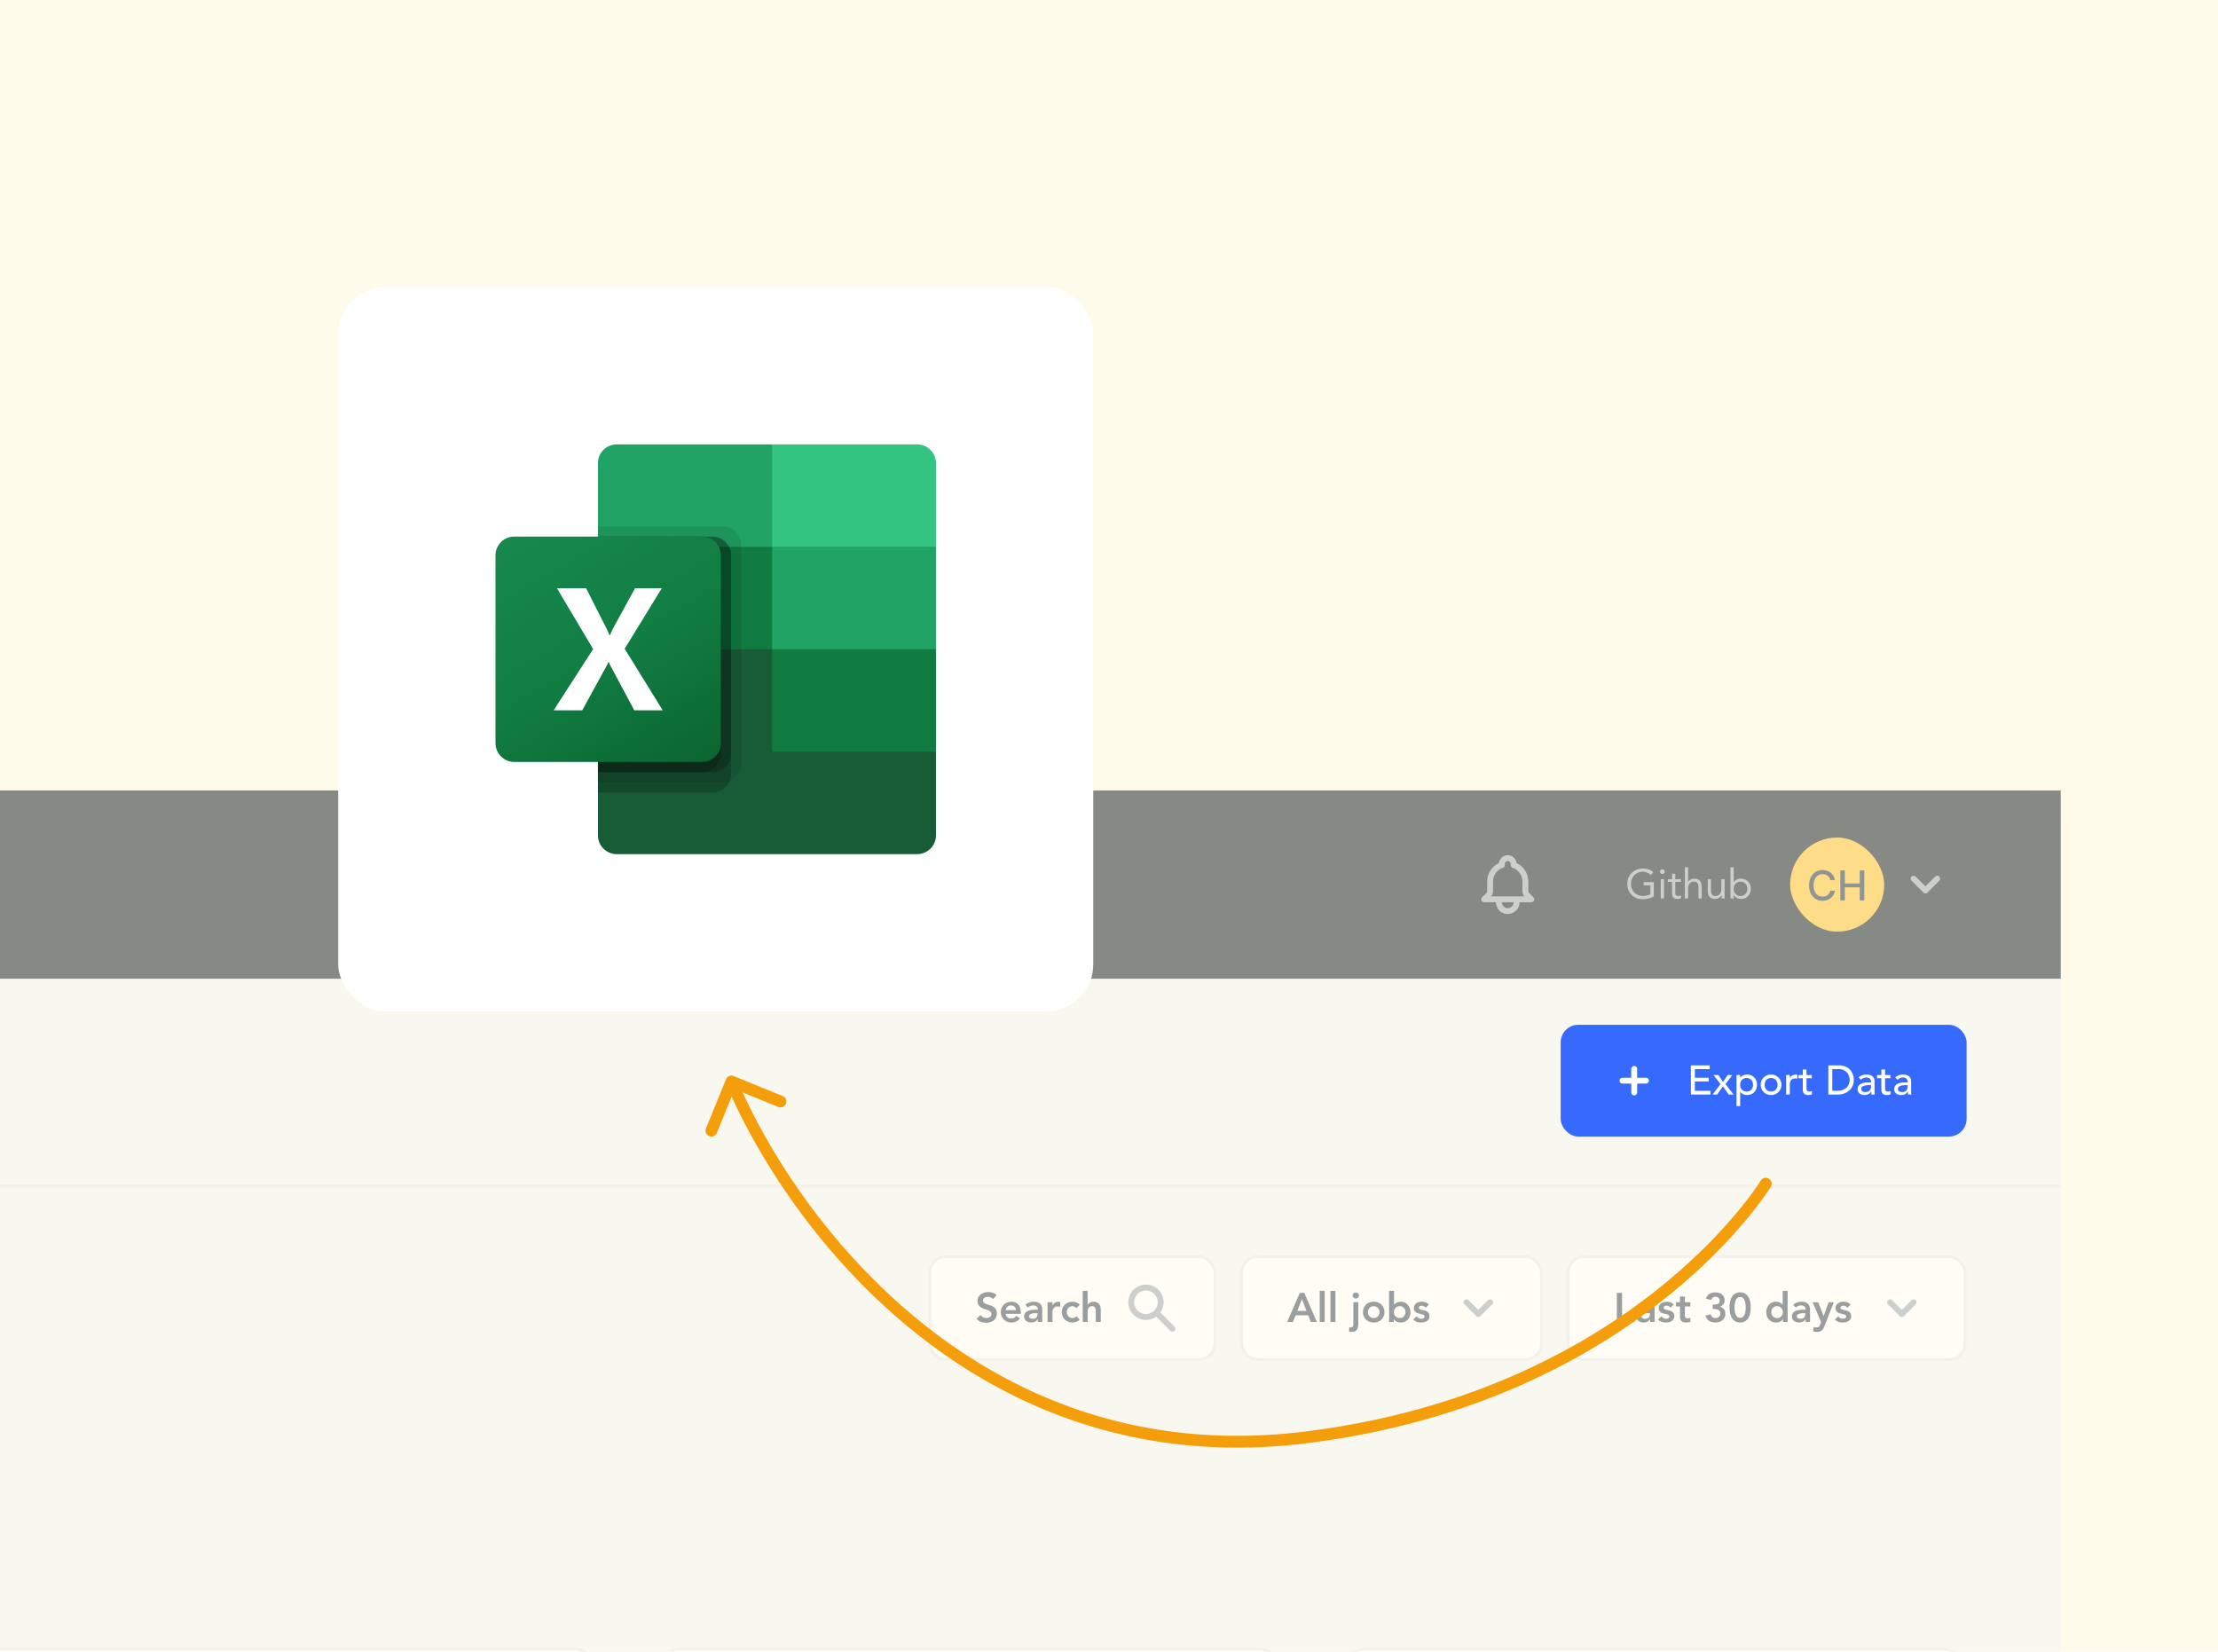 <svg fill="none" xmlns="http://www.w3.org/2000/svg" viewBox="0 0 564 420"><g clip-path="url(#clip0)"><path fill="#FFFBEB" d="M0 0h564v420H0z"/><g opacity=".5" filter="url(#filter0_df)"><rect x="-553" y="200" width="1077" height="884.785" rx="8" fill="#F4F5F5"/><path fill="#0E171D" d="M-553 200H524v47.867H-553z"/><path d="M385.636 227.673h3.739l-1.05-1.051a1.518 1.518 0 01-.445-1.074v-2.362a4.49 4.49 0 00-2.992-4.232v-.256a1.496 1.496 0 00-2.992 0v.256a4.488 4.488 0 00-2.991 4.232v2.362c0 .403-.161.789-.446 1.074l-1.05 1.051h3.739m4.488 0v.748a2.244 2.244 0 01-4.488 0v-.748m4.488 0h-4.488" stroke="#9CA3AF" stroke-width="1.496" stroke-linecap="round" stroke-linejoin="round"/><path d="M420.533 226.952a5.2 5.2 0 01-1.351.523 6.087 6.087 0 01-1.424.168 4.321 4.321 0 01-1.591-.283 3.772 3.772 0 01-1.257-.796 3.614 3.614 0 01-.816-1.225 4.18 4.18 0 01-.294-1.591c0-.587.102-1.117.304-1.592.21-.482.496-.89.859-1.225a3.905 3.905 0 011.267-.796 4.248 4.248 0 011.56-.282c.489 0 .956.073 1.403.219.454.147.859.398 1.215.754l-.66.691a2.524 2.524 0 00-.922-.628 2.997 2.997 0 00-3.235.649 3.002 3.002 0 00-.628.974c-.147.377-.22.789-.22 1.236 0 .439.073.848.22 1.225.153.377.363.705.628.984.272.272.597.485.974.639.377.153.792.23 1.246.23.3 0 .614-.035.942-.105.328-.076.628-.185.901-.324v-2.272h-1.707v-.817h2.586v3.644zm1.773-4.398h.817v4.9h-.817v-4.9zm-.188-1.916a.585.585 0 01.597-.597c.167 0 .307.059.418.178a.572.572 0 01.178.419.58.58 0 01-.167.429.581.581 0 01-.429.168.582.582 0 01-.43-.168.584.584 0 01-.167-.429zm5.311 2.607h-1.445v2.45c0 .161.003.311.01.45a.946.946 0 00.084.356.598.598 0 00.22.241c.098.056.237.084.419.084a1.679 1.679 0 00.722-.167l.032.743c-.14.063-.297.108-.471.136a2.937 2.937 0 01-.482.042c-.293 0-.527-.038-.702-.115a.956.956 0 01-.408-.325 1.245 1.245 0 01-.199-.513 5.234 5.234 0 01-.042-.691v-2.691h-1.068v-.691h1.068v-1.393h.817v1.393h1.445v.691zm1.011-3.707h.816v3.697h.021c.056-.098.133-.192.231-.283.097-.098.213-.185.345-.262a2.27 2.27 0 01.461-.188c.167-.049.346-.074.534-.074.321 0 .597.049.827.147.238.098.433.234.587.408.153.175.265.388.335.639.076.244.115.513.115.806v3.026h-.817v-2.942c0-.412-.091-.736-.272-.974-.182-.237-.464-.356-.848-.356-.266 0-.496.046-.691.136a1.27 1.27 0 00-.472.388 1.885 1.885 0 00-.272.597c-.056.23-.084.485-.084.764v2.387h-.816v-7.916zm10.09 6.754c0 .223.007.433.021.628.014.196.021.374.021.534h-.775c0-.132-.003-.265-.01-.398a7.698 7.698 0 01-.011-.408h-.021a1.347 1.347 0 01-.241.346 1.668 1.668 0 01-.356.303c-.139.084-.296.15-.471.199a1.838 1.838 0 01-.565.084c-.321 0-.601-.049-.838-.147a1.563 1.563 0 01-.576-.408 1.71 1.71 0 01-.345-.628 3.041 3.041 0 01-.105-.817v-3.026h.817v2.942c0 .412.09.737.272.974.181.237.464.356.848.356.265 0 .492-.045.681-.136.195-.091.352-.22.471-.387.125-.168.216-.367.272-.597.063-.231.094-.485.094-.765v-2.387h.817v3.738zm1.504-6.754h.817v3.728h.021c.223-.265.482-.471.775-.618.3-.146.628-.22.984-.22.384 0 .733.067 1.047.199.321.126.594.304.817.534.223.231.398.503.523.817.126.314.189.656.189 1.026s-.063.712-.189 1.026c-.125.314-.3.587-.523.817-.216.23-.475.412-.775.545-.3.125-.621.188-.963.188a2.33 2.33 0 01-1.163-.283c-.328-.195-.568-.433-.722-.712h-.021v.869h-.817v-7.916zm.817 5.466c0 .258.038.499.115.723.084.216.203.408.356.576.154.16.335.289.545.387.216.091.457.136.722.136.265 0 .503-.045.712-.136a1.76 1.76 0 00.555-.387c.154-.168.269-.36.346-.576.083-.224.125-.465.125-.723 0-.258-.042-.495-.125-.712a1.555 1.555 0 00-.346-.576 1.56 1.56 0 00-.555-.387 1.66 1.66 0 00-.712-.147c-.265 0-.506.049-.722.147a1.69 1.69 0 00-.901.963 2.114 2.114 0 00-.115.712z" fill="#9CA3AF"/><rect x="455.192" y="211.967" width="23.933" height="23.933" rx="11.967" fill="#FBBF24"/><path d="M466.584 222.811c-.26-1.628-1.536-2.58-3.146-2.58-1.97 0-3.424 1.476-3.424 3.912 0 2.435 1.446 3.911 3.424 3.911 1.674 0 2.897-1.048 3.146-2.554l-1.16-.004c-.197.974-1.015 1.51-1.978 1.51-1.305 0-2.291-1-2.291-2.863 0-1.848.982-2.863 2.294-2.863.971 0 1.785.546 1.975 1.531h1.16zm1.375 5.139h1.149v-3.32h3.796v3.32h1.153v-7.615h-1.153v3.309h-3.796v-3.309h-1.149v7.615z" fill="#1D2F3C"/><path fill-rule="evenodd" clip-rule="evenodd" d="M486.075 221.909a.748.748 0 011.058 0l2.463 2.463 2.463-2.463a.747.747 0 111.057 1.058l-2.991 2.991a.748.748 0 01-1.058 0l-2.992-2.991a.748.748 0 010-1.058z" fill="#9CA3AF"/><path fill="#E5E7EB" d="M-553 300.969H524v-.748H-553z"/><rect x="236.426" y="318.545" width="72.548" height="26.177" rx="4.114" fill="#fff"/><path d="M252.479 329.333a1.172 1.172 0 00-.565-.44 1.924 1.924 0 00-1.183-.094c-.14.034-.269.09-.388.167a.879.879 0 00-.377.733c0 .251.087.443.262.576.174.133.391.248.649.345.258.098.541.192.848.283.307.091.59.217.848.377.259.161.475.374.65.639.174.265.261.618.261 1.057 0 .398-.073.747-.22 1.047a2.094 2.094 0 01-.596.733 2.505 2.505 0 01-.859.44 3.605 3.605 0 01-1.037.147c-.46 0-.904-.077-1.329-.231a2.555 2.555 0 01-1.1-.774l.995-.964c.16.245.37.437.628.576.265.133.545.199.838.199.153 0 .307-.021.461-.063.153-.042.293-.104.418-.188.126-.084.227-.189.304-.314a.882.882 0 00.115-.451c0-.272-.087-.481-.262-.628a2.215 2.215 0 00-.649-.366 8.886 8.886 0 00-.848-.293 3.696 3.696 0 01-.848-.367 2.146 2.146 0 01-.649-.628c-.175-.265-.262-.618-.262-1.058 0-.384.077-.715.23-.994.161-.28.367-.51.618-.692a2.69 2.69 0 01.88-.418 3.742 3.742 0 012.136.041c.37.119.701.315.994.587l-.963 1.016zm3.269 3.748c.042.377.189.67.44.88.251.209.555.314.911.314.314 0 .576-.063.785-.189a2.22 2.22 0 00.566-.492l.9.681c-.293.363-.621.621-.984.775-.363.153-.743.23-1.141.23-.377 0-.733-.063-1.068-.189a2.539 2.539 0 01-1.456-1.361 2.764 2.764 0 01-.209-1.089c0-.398.07-.757.209-1.078.147-.328.342-.608.587-.838a2.57 2.57 0 01.869-.534 3.008 3.008 0 011.068-.188c.349 0 .666.062.953.188.293.119.541.293.743.524.209.23.37.516.482.858.118.335.178.723.178 1.163v.345h-3.833zm2.576-.942c-.007-.37-.122-.66-.345-.869-.224-.217-.534-.325-.932-.325-.377 0-.677.108-.901.325-.216.216-.349.506-.398.869h2.576zm5.573 2.324h-.031a1.65 1.65 0 01-.692.628 2.212 2.212 0 01-.921.189c-.23 0-.457-.031-.681-.094a1.907 1.907 0 01-.586-.283 1.471 1.471 0 01-.408-.471 1.337 1.337 0 01-.157-.66c0-.272.048-.502.146-.691.098-.195.227-.356.388-.482a2 2 0 01.576-.314 3.67 3.67 0 01.67-.167c.237-.042.474-.067.712-.074.237-.014.46-.02.67-.02h.314v-.137c0-.314-.108-.548-.325-.701-.216-.161-.492-.241-.827-.241-.265 0-.513.049-.743.147-.231.09-.43.216-.597.377l-.66-.66c.279-.286.604-.492.974-.618a3.64 3.64 0 011.162-.188c.356 0 .656.042.901.125.244.077.446.178.607.304.161.126.283.272.367.44.09.16.153.324.188.492.042.167.066.331.073.492.007.154.011.29.011.408v2.89h-1.131v-.691zm-.073-1.56h-.262c-.175 0-.37.007-.587.021a2.914 2.914 0 00-.617.105 1.286 1.286 0 00-.482.23.488.488 0 00-.199.419c0 .119.025.22.073.304a.832.832 0 00.21.199.967.967 0 00.283.125c.104.021.209.032.314.032.432 0 .75-.102.952-.304.21-.209.315-.492.315-.848v-.283zm2.556-2.775h1.256v.796h.021c.14-.293.339-.52.597-.681a1.654 1.654 0 011.11-.219c.077.014.153.031.23.052v1.215a2.493 2.493 0 00-.314-.063 1.391 1.391 0 00-.293-.032c-.293 0-.531.056-.712.168a1.305 1.305 0 00-.408.366c-.091.14-.154.28-.189.419a1.76 1.76 0 00-.042.314v2.691h-1.256v-5.026zm7.32 1.508a1.998 1.998 0 00-.461-.366.99.99 0 00-.492-.137 1.458 1.458 0 00-1.089.461c-.126.14-.223.3-.293.482-.063.181-.094.37-.094.565 0 .196.031.384.094.566.07.181.167.342.293.481a1.458 1.458 0 001.089.461c.195 0 .377-.038.544-.115.168-.084.311-.203.43-.356l.837.9a1.882 1.882 0 01-.439.325 2.797 2.797 0 01-.974.335 2.266 2.266 0 01-.398.042c-.377 0-.733-.063-1.068-.189a2.539 2.539 0 01-1.456-1.361 2.764 2.764 0 01-.209-1.089c0-.398.07-.757.209-1.078.147-.328.342-.608.587-.838a2.57 2.57 0 01.869-.534 3.008 3.008 0 011.068-.188c.321 0 .642.062.963.188.328.119.615.311.859.576l-.869.869zm2.873-.806h.021c.098-.21.269-.398.513-.566.251-.174.573-.261.964-.261.335 0 .617.055.848.167.237.112.429.258.576.44.146.181.251.391.314.628.062.238.094.485.094.744v3.172h-1.257v-2.544c0-.14-.007-.293-.021-.461a1.514 1.514 0 00-.115-.481.816.816 0 00-.272-.377c-.126-.105-.297-.158-.513-.158-.209 0-.387.035-.534.105-.14.07-.258.164-.356.283a1.176 1.176 0 00-.199.408 1.82 1.82 0 00-.063.482v2.743h-1.256v-7.916h1.256v3.592z" fill="#374151"/><path fill-rule="evenodd" clip-rule="evenodd" d="M291.398 327.146a2.991 2.991 0 10-.001 5.983 2.991 2.991 0 00.001-5.983zm-4.488 2.992a4.488 4.488 0 118.146 2.6l3.602 3.602a.748.748 0 01-1.058 1.058l-3.602-3.602a4.487 4.487 0 01-7.088-3.658z" fill="#9CA3AF"/><rect x="236.426" y="318.545" width="72.548" height="26.177" rx="4.114" stroke="#E5E7EB" stroke-width=".748"/><rect x="315.705" y="318.545" width="76.287" height="26.177" rx="4.114" fill="#fff"/><path d="M330.523 327.741h1.141l3.194 7.413h-1.508l-.691-1.696h-3.215l-.67 1.696h-1.476l3.225-7.413zm1.675 4.586l-1.141-3.015-1.163 3.015h2.304zm3.389-5.089h1.257v7.916h-1.257v-7.916zm2.73 0h1.257v7.916h-1.257v-7.916zm7.075 2.89v5.33c0 .314-.021.604-.063.869a1.786 1.786 0 01-.251.702c-.119.202-.29.359-.513.471-.223.111-.513.167-.869.167-.119 0-.234-.007-.346-.021a1.933 1.933 0 01-.335-.073l.094-1.089c.07.014.137.025.199.032.063.013.13.02.199.02.154 0 .273-.034.356-.104a.486.486 0 00.189-.252c.042-.104.066-.219.073-.345a6.62 6.62 0 00.011-.367v-5.34h1.256zm-1.434-1.706c0-.203.073-.377.219-.524a.78.78 0 01.576-.23c.231 0 .423.073.576.22a.673.673 0 01.241.534c0 .216-.08.397-.241.544a.82.82 0 01-.576.209.805.805 0 01-.576-.219.753.753 0 01-.219-.534zm2.625 4.219c0-.398.07-.757.21-1.078.146-.328.342-.608.586-.838a2.57 2.57 0 01.869-.534 3.008 3.008 0 011.068-.188c.377 0 .733.062 1.068.188.335.126.625.304.869.534.245.23.437.51.576.838.147.321.22.68.22 1.078s-.073.761-.22 1.089a2.462 2.462 0 01-.576.827 2.539 2.539 0 01-.869.534 3.008 3.008 0 01-1.068.189c-.377 0-.733-.063-1.068-.189a2.539 2.539 0 01-1.455-1.361 2.746 2.746 0 01-.21-1.089zm1.257 0c0 .196.031.384.094.566.07.181.168.342.293.481a1.458 1.458 0 001.089.461c.231 0 .436-.042.618-.126.181-.083.335-.195.461-.335.132-.139.23-.3.293-.481a1.56 1.56 0 000-1.131 1.328 1.328 0 00-.293-.482 1.423 1.423 0 00-.461-.335 1.455 1.455 0 00-.618-.126 1.458 1.458 0 00-1.089.461c-.125.14-.223.3-.293.482-.063.181-.094.37-.094.565zm5.386-5.403h1.256v3.529h.031c.063-.084.144-.168.241-.251.098-.091.217-.175.356-.252.14-.076.3-.139.482-.188.181-.049.391-.073.628-.073.356 0 .684.069.984.209.301.133.555.318.765.555.216.237.384.517.502.838.119.321.178.666.178 1.036s-.055.716-.167 1.037c-.112.321-.276.6-.492.838a2.393 2.393 0 01-.786.565 2.58 2.58 0 01-1.036.199c-.356 0-.688-.07-.995-.209a1.619 1.619 0 01-.733-.671h-.021v.754h-1.193v-7.916zm4.167 5.403c0-.195-.035-.384-.105-.565a1.315 1.315 0 00-.293-.482 1.412 1.412 0 00-1.078-.461 1.452 1.452 0 00-1.089.461c-.126.14-.224.3-.294.482a1.735 1.735 0 000 1.131c.07.181.168.342.294.481a1.452 1.452 0 001.089.461c.23 0 .436-.042.617-.126.182-.083.335-.195.461-.335.133-.139.23-.3.293-.481.07-.182.105-.37.105-.566zm5.108-1.12a1.149 1.149 0 00-1.476-.388.429.429 0 00-.241.409c0 .153.067.265.199.335.133.07.3.129.503.178l.649.157c.237.049.457.129.66.241.202.105.37.251.502.44.133.188.199.446.199.774 0 .301-.066.555-.199.765a1.478 1.478 0 01-.502.492 2.17 2.17 0 01-.691.272 3.656 3.656 0 01-.775.084c-.391 0-.751-.056-1.079-.168a2.04 2.04 0 01-.879-.607l.837-.785c.161.181.332.331.513.45.189.112.416.168.681.168.091 0 .185-.011.283-.032a.926.926 0 00.272-.105.605.605 0 00.199-.178.43.43 0 00.084-.261c0-.175-.067-.304-.199-.388-.133-.084-.3-.15-.503-.199a7.097 7.097 0 00-.66-.146 2.852 2.852 0 01-.649-.22 1.427 1.427 0 01-.502-.429c-.133-.182-.199-.433-.199-.754 0-.28.056-.52.167-.723.119-.209.273-.38.461-.513s.405-.23.649-.293a2.893 2.893 0 011.738.084c.328.111.594.307.796.586l-.838.754z" fill="#374151"/><path fill-rule="evenodd" clip-rule="evenodd" d="M372.392 329.609a.748.748 0 011.058 0l2.462 2.463 2.463-2.463a.748.748 0 011.058 1.058l-2.992 2.991a.747.747 0 01-1.057 0l-2.992-2.991a.748.748 0 010-1.058z" fill="#9CA3AF"/><rect x="315.705" y="318.545" width="76.287" height="26.177" rx="4.114" stroke="#E5E7EB" stroke-width=".748"/><rect x="398.724" y="318.545" width="100.969" height="26.177" rx="4.114" fill="#fff"/><path d="M411.144 327.741h1.319v6.219h3.152v1.194h-4.471v-7.413zm8.455 6.722h-.031a1.654 1.654 0 01-.691.628 2.213 2.213 0 01-.922.189c-.23 0-.457-.032-.68-.095a1.9 1.9 0 01-.587-.282 1.496 1.496 0 01-.408-.471 1.337 1.337 0 01-.157-.66c0-.272.049-.503.147-.691.097-.196.227-.356.387-.482.168-.132.36-.237.576-.314.216-.077.44-.133.67-.167.237-.042.475-.067.712-.074.237-.014.461-.021.67-.021h.314v-.136c0-.314-.108-.548-.324-.701-.217-.161-.492-.241-.827-.241-.266 0-.513.049-.744.146-.23.091-.429.217-.597.377l-.659-.659c.279-.287.603-.492.973-.618a3.647 3.647 0 011.163-.189c.356 0 .656.042.9.126.245.077.447.178.608.304.16.125.282.272.366.439.091.161.154.325.188.493.042.167.067.331.074.492.007.153.01.289.01.408v2.89h-1.131v-.691zm-.073-1.56h-.262c-.174 0-.37.007-.586.021a3 3 0 00-.618.104 1.282 1.282 0 00-.481.231.488.488 0 00-.199.419c0 .118.024.22.073.303a.827.827 0 00.209.199.944.944 0 00.283.126c.105.021.209.031.314.031.433 0 .751-.101.953-.303.209-.21.314-.492.314-.848v-.283zm5.237-1.382a1.152 1.152 0 00-1.477-.388.429.429 0 00-.241.409c0 .153.067.265.199.335.133.069.301.129.503.178l.649.157c.237.049.457.129.66.241.202.104.37.251.502.439.133.189.199.447.199.775 0 .3-.066.555-.199.765a1.478 1.478 0 01-.502.492 2.194 2.194 0 01-.691.272 3.656 3.656 0 01-.775.084c-.391 0-.751-.056-1.079-.168a2.049 2.049 0 01-.879-.607l.838-.785c.16.181.331.331.513.45.188.111.415.167.68.167.091 0 .185-.01.283-.031a.915.915 0 00.272-.105.616.616 0 00.199-.178.434.434 0 00.084-.262c0-.174-.066-.303-.199-.387-.133-.084-.3-.15-.503-.199a7.135 7.135 0 00-.659-.147 2.842 2.842 0 01-.65-.219 1.42 1.42 0 01-.502-.43c-.133-.181-.199-.433-.199-.754 0-.279.056-.52.167-.722.119-.21.273-.381.461-.513a1.95 1.95 0 01.649-.293 2.927 2.927 0 011.739.083c.328.112.593.308.795.587l-.837.754zm1.385-.325v-1.068h1.037v-1.455h1.256v1.455h1.383v1.068h-1.383v2.199c0 .251.046.45.137.597.097.146.286.22.565.22.112 0 .234-.011.366-.032a.838.838 0 00.315-.125v1.057a1.535 1.535 0 01-.493.126 3.456 3.456 0 01-.502.042c-.335 0-.611-.039-.827-.115a1.104 1.104 0 01-.503-.325 1.4 1.4 0 01-.251-.565 4.24 4.24 0 01-.063-.775v-2.304h-1.037zm9.367-.471h.325c.181 0 .356-.011.523-.032.175-.02.328-.066.461-.136a.823.823 0 00.335-.303c.084-.133.126-.311.126-.534a.916.916 0 00-.293-.702c-.196-.181-.451-.272-.765-.272-.251 0-.478.073-.68.22a1.19 1.19 0 00-.43.597l-1.329-.356c.083-.273.202-.51.356-.712.153-.203.335-.367.544-.493.209-.132.44-.23.691-.293.251-.063.513-.094.785-.094.321 0 .625.042.911.126.287.083.538.209.754.377.217.16.388.366.513.617.133.245.199.531.199.859 0 .398-.111.754-.335 1.068a1.57 1.57 0 01-.932.607v.021c.475.07.834.273 1.079.608.244.335.366.733.366 1.193 0 .356-.07.67-.209.943a2.036 2.036 0 01-.545.691c-.23.181-.499.321-.806.419a3.478 3.478 0 01-1.811.031 2.414 2.414 0 01-.744-.304 2.135 2.135 0 01-.565-.534 2.448 2.448 0 01-.367-.795l1.341-.356c.076.307.213.544.408.712.195.167.461.251.796.251.167 0 .324-.028.471-.084.154-.056.286-.133.398-.23.118-.105.209-.227.272-.367a1.1 1.1 0 00.105-.481c0-.238-.053-.43-.157-.576a.925.925 0 00-.388-.346 1.53 1.53 0 00-.523-.167 4.07 4.07 0 00-.576-.042h-.304v-1.131zm4.291.722c0-.586.045-1.085.136-1.497.098-.419.224-.768.377-1.047.154-.286.325-.513.513-.681.196-.174.391-.303.587-.387.202-.091.394-.15.576-.178.188-.028.352-.042.492-.042.139 0 .3.014.481.042.189.028.381.087.576.178.203.084.398.213.587.387.195.168.37.395.523.681.154.279.276.628.367 1.047.097.412.146.911.146 1.497 0 .587-.049 1.089-.146 1.508a4.058 4.058 0 01-.367 1.047 2.555 2.555 0 01-.523.681 2.3 2.3 0 01-.587.387c-.195.084-.387.14-.576.168a3.195 3.195 0 01-.481.042c-.14 0-.304-.014-.492-.042a2.496 2.496 0 01-.576-.168 2.57 2.57 0 01-.587-.387 2.71 2.71 0 01-.513-.681 4.37 4.37 0 01-.377-1.047 7.203 7.203 0 01-.136-1.508zm1.257 0c0 .231.014.499.041.807.035.3.102.586.199.858.098.272.241.503.43.691.188.189.44.283.754.283s.565-.094.754-.283c.188-.188.331-.419.429-.691.098-.272.16-.558.188-.858.035-.308.053-.576.053-.807 0-.23-.018-.495-.053-.795a3.479 3.479 0 00-.188-.869 1.852 1.852 0 00-.429-.692c-.189-.188-.44-.282-.754-.282s-.566.094-.754.282a1.841 1.841 0 00-.43.692 3.88 3.88 0 00-.199.869c-.027.3-.041.565-.041.795zm12.31 2.953h-.021a1.612 1.612 0 01-.733.67c-.307.14-.638.21-.995.21-.39 0-.739-.067-1.047-.199a2.388 2.388 0 01-1.267-1.403 3.154 3.154 0 01-.167-1.037c0-.37.059-.715.178-1.037.119-.321.283-.6.492-.837.216-.238.475-.423.775-.555.3-.14.628-.21.984-.21.237 0 .447.025.628.074.182.049.342.111.482.188.14.077.258.161.356.251.098.084.178.168.241.252h.031v-3.529h1.257v7.916h-1.194v-.754zm-2.974-1.759c0 .196.032.384.095.565.069.182.167.343.293.482a1.455 1.455 0 001.089.461c.23 0 .436-.042.618-.126.181-.084.335-.195.46-.335.133-.139.231-.3.293-.482a1.556 1.556 0 000-1.13 1.301 1.301 0 00-.293-.482 1.394 1.394 0 00-.46-.335 1.458 1.458 0 00-.618-.126 1.455 1.455 0 00-1.089.461c-.126.14-.224.3-.293.482a1.71 1.71 0 00-.095.565zm8.732 1.822h-.032a1.643 1.643 0 01-.691.628 2.212 2.212 0 01-.921.189c-.23 0-.457-.032-.681-.095a1.894 1.894 0 01-.586-.282 1.471 1.471 0 01-.408-.471 1.337 1.337 0 01-.157-.66c0-.272.048-.503.146-.691a1.39 1.39 0 01.388-.482c.167-.132.359-.237.575-.314.217-.077.44-.133.671-.167.237-.042.474-.067.712-.074.237-.014.46-.021.67-.021h.314v-.136c0-.314-.108-.548-.325-.701-.216-.161-.492-.241-.827-.241-.265 0-.513.049-.743.146-.231.091-.43.217-.597.377l-.66-.659c.279-.287.604-.492.974-.618a3.64 3.64 0 011.162-.189 2.8 2.8 0 01.901.126c.244.077.446.178.607.304.161.125.283.272.366.439.091.161.154.325.189.493.042.167.066.331.073.492.007.153.011.289.011.408v2.89h-1.131v-.691zm-.073-1.56h-.262c-.175 0-.37.007-.587.021a2.979 2.979 0 00-.617.104 1.287 1.287 0 00-.482.231.488.488 0 00-.199.419c0 .118.024.22.073.303a.815.815 0 00.21.199.949.949 0 00.282.126c.105.021.21.031.315.031.432 0 .75-.101.952-.303.21-.21.315-.492.315-.848v-.283zm1.875-2.775h1.382l1.403 3.487h.021l1.257-3.487h1.309l-2.377 6.105a3.378 3.378 0 01-.304.617c-.105.182-.23.332-.377.451a1.35 1.35 0 01-.524.272 2.336 2.336 0 01-.712.094 3.71 3.71 0 01-.963-.126l.157-1.13c.098.034.199.062.304.083.112.028.223.042.335.042.154 0 .283-.014.387-.042a.624.624 0 00.262-.136.62.62 0 00.189-.23c.048-.091.101-.203.157-.335l.241-.597-2.147-5.068zm8.791 1.393a1.15 1.15 0 00-1.477-.388.428.428 0 00-.24.409c0 .153.066.265.199.335.132.069.3.129.502.178l.649.157c.238.049.458.129.66.241.202.104.37.251.503.439.132.189.199.447.199.775 0 .3-.067.555-.199.765a1.49 1.49 0 01-.503.492 2.184 2.184 0 01-.691.272 3.649 3.649 0 01-.775.084c-.391 0-.75-.056-1.078-.168a2.052 2.052 0 01-.88-.607l.838-.785c.16.181.331.331.513.45.188.111.415.167.68.167.091 0 .185-.01.283-.031a.905.905 0 00.272-.105.616.616 0 00.199-.178.434.434 0 00.084-.262c0-.174-.066-.303-.199-.387a1.68 1.68 0 00-.502-.199 7.234 7.234 0 00-.66-.147 2.818 2.818 0 01-.649-.219 1.423 1.423 0 01-.503-.43c-.133-.181-.199-.433-.199-.754 0-.279.056-.52.168-.722.118-.21.272-.381.46-.513.189-.133.405-.231.65-.293a2.923 2.923 0 011.738.083c.328.112.593.308.795.587l-.837.754z" fill="#374151"/><path fill-rule="evenodd" clip-rule="evenodd" d="M480.092 329.609a.747.747 0 011.057 0l2.463 2.463 2.463-2.463a.748.748 0 011.058 1.057l-2.992 2.992a.748.748 0 01-1.058 0l-2.991-2.992a.747.747 0 010-1.057z" fill="#9CA3AF"/><rect x="398.724" y="318.545" width="100.969" height="26.177" rx="4.114" stroke="#E5E7EB" stroke-width=".748"/><rect x="-6.58" y="418.282" width="158.309" height="80.027" rx="5.609" fill="#fff"/><rect x="-6.58" y="418.282" width="158.309" height="80.027" rx="5.609" stroke="#E5E7EB" stroke-width=".748"/><rect x="167.435" y="418.282" width="158.309" height="80.027" rx="5.609" fill="#fff"/><rect x="167.435" y="418.282" width="158.309" height="80.027" rx="5.609" stroke="#E5E7EB" stroke-width=".748"/><rect x="341.45" y="418.282" width="158.309" height="80.027" rx="5.609" fill="#fff"/><rect x="341.45" y="418.282" width="158.309" height="80.027" rx="5.609" stroke="#E5E7EB" stroke-width=".748"/></g><g filter="url(#filter1_dd)"><rect x="86" y="67" width="192" height="184.186" rx="12" fill="#fff"/><g clip-path="url(#clip1)"><path d="M196.326 156.488l-44.279-7.814v57.738a4.774 4.774 0 004.774 4.774h76.405a4.774 4.774 0 004.774-4.774v-21.273l-41.674-28.651z" fill="#185C37"/><path d="M196.326 107h-39.505a4.774 4.774 0 00-4.774 4.774v21.273l44.279 26.046 23.442 7.814L238 159.093v-26.046L196.326 107z" fill="#21A366"/><path d="M152.047 133.047h44.279v26.046h-44.279v-26.046z" fill="#107C41"/><path opacity=".1" d="M183.737 127.837h-31.69v65.116h31.69a4.79 4.79 0 004.775-4.774v-55.568a4.79 4.79 0 00-4.775-4.774z" fill="#000"/><path opacity=".2" d="M181.133 130.442h-29.086v65.116h29.086a4.789 4.789 0 004.774-4.774v-55.568a4.789 4.789 0 00-4.774-4.774z" fill="#000"/><path opacity=".2" d="M181.133 130.442h-29.086v59.907h29.086a4.79 4.79 0 004.774-4.774v-50.359a4.789 4.789 0 00-4.774-4.774z" fill="#000"/><path opacity=".2" d="M178.528 130.442h-26.481v59.907h26.481a4.79 4.79 0 004.774-4.774v-50.359a4.789 4.789 0 00-4.774-4.774z" fill="#000"/><path d="M130.774 130.442h47.754a4.773 4.773 0 014.774 4.774v47.754a4.773 4.773 0 01-4.774 4.774h-47.754A4.774 4.774 0 01126 182.97v-47.754a4.774 4.774 0 014.774-4.774z" fill="url(#paint0_linear)"/><path d="M140.787 174.611l10.043-15.562-9.202-15.477h7.402l5.022 9.897c.464.941.781 1.639.953 2.1h.066a39.02 39.02 0 011.041-2.186l5.369-9.806h6.795l-9.437 15.386 9.677 15.648h-7.231l-5.8-10.864a9.054 9.054 0 01-.693-1.45h-.086c-.17.492-.395.964-.672 1.406l-5.973 10.908h-7.274z" fill="#fff"/><path d="M233.226 107h-36.9v26.047H238v-21.273a4.774 4.774 0 00-4.774-4.774z" fill="#33C481"/><path d="M196.326 159.093H238v26.047h-41.674v-26.047z" fill="#107C41"/></g></g><path d="M450.28 301.781a1.5 1.5 0 10-2.561-1.562l2.561 1.562zM332 365.5l-.184-1.489.184 1.489zm-145.433-91.889a1.5 1.5 0 00-1.956.822l-5.102 12.499a1.5 1.5 0 002.778 1.134l4.535-11.111 11.11 4.535a1.5 1.5 0 001.134-2.777l-12.499-5.102zM449 301a172.702 172.702 0 01-1.28-.782l-.001.001-.003.004a1.214 1.214 0 01-.015.024l-.066.106a53.997 53.997 0 01-1.44 2.122c-1.044 1.469-2.637 3.59-4.811 6.173-4.351 5.168-11.029 12.181-20.314 19.523-18.563 14.676-47.561 30.675-89.254 35.84l.368 2.978c42.307-5.242 71.81-21.493 90.746-36.465 9.465-7.483 16.286-14.643 20.749-19.943a99.959 99.959 0 004.961-6.367c.544-.765.95-1.367 1.222-1.78.136-.207.238-.366.308-.476l.08-.127.021-.035a.037.037 0 00.006-.01l.002-.003A91.01 91.01 0 00449 301zm-117.184 63.011c-41.53 5.146-74.007-8.684-97.934-28.086-23.961-19.429-39.326-44.439-46.499-61.506l-2.766 1.162c7.326 17.432 22.961 42.877 47.375 62.674 24.449 19.825 57.721 33.995 100.192 28.734l-.368-2.978z" fill="#F59E0B"/><g filter="url(#filter2_d)"><rect x="396.854" y="259.833" width="103.213" height="28.421" rx="4.487" fill="#356AFD"/><path fill-rule="evenodd" clip-rule="evenodd" d="M415.552 270.304c.413 0 .748.335.748.748v2.244h2.244a.747.747 0 110 1.495H416.3v2.244a.748.748 0 01-1.496 0v-2.244h-2.244a.747.747 0 110-1.495h2.244v-2.244c0-.413.335-.748.748-.748z" fill="#fff"/><path d="M429.967 270.151h4.785v.942h-3.78v2.21h3.519v.942h-3.519v2.377h3.969v.942h-4.974v-7.413zm7.522 4.764l-1.759-2.314h1.214l1.204 1.759 1.184-1.759h1.141l-1.696 2.314 2.01 2.649h-1.215l-1.465-2.083-1.466 2.083h-1.163l2.011-2.649zm4.068-2.314h.943v.712h.021c.181-.265.429-.471.743-.617a2.34 2.34 0 01.984-.22c.384 0 .73.066 1.037.199.314.132.579.317.796.555.223.237.394.516.513.837.118.314.178.653.178 1.016 0 .37-.06.715-.178 1.036-.119.315-.29.59-.513.828-.217.23-.482.412-.796.544a2.585 2.585 0 01-1.037.199 2.34 2.34 0 01-1.005-.22 1.74 1.74 0 01-.722-.618h-.021v3.665h-.943v-7.916zm2.576.754c-.251 0-.478.046-.681.136a1.43 1.43 0 00-.513.356 1.52 1.52 0 00-.324.545c-.077.209-.115.44-.115.691 0 .251.038.485.115.701.077.21.185.391.324.545.14.146.311.265.513.356.203.084.43.126.681.126.251 0 .478-.042.681-.126.202-.091.373-.21.513-.356.139-.154.248-.335.324-.545.077-.216.116-.45.116-.701 0-.251-.039-.482-.116-.691a1.505 1.505 0 00-.324-.545 1.43 1.43 0 00-.513-.356 1.663 1.663 0 00-.681-.136zm4.59 1.728c0 .251.038.485.115.701.077.21.185.391.324.545.14.146.311.265.514.356.202.084.429.126.68.126.251 0 .478-.042.681-.126.202-.091.373-.21.513-.356.139-.154.248-.335.324-.545.077-.216.116-.45.116-.701 0-.251-.039-.482-.116-.691a1.505 1.505 0 00-.324-.545 1.43 1.43 0 00-.513-.356 1.663 1.663 0 00-.681-.136c-.251 0-.478.046-.68.136a1.424 1.424 0 00-.514.356 1.52 1.52 0 00-.324.545c-.077.209-.115.44-.115.691zm-1.005 0c0-.363.066-.702.198-1.016.14-.314.329-.59.566-.827.237-.237.516-.422.838-.555.321-.14.666-.209 1.036-.209s.716.069 1.037.209a2.55 2.55 0 011.392 1.382c.14.314.21.653.21 1.016s-.07.705-.21 1.026a2.55 2.55 0 01-.555.827 2.754 2.754 0 01-.837.555 2.683 2.683 0 01-1.037.199c-.37 0-.715-.066-1.036-.199a2.746 2.746 0 01-.838-.555 2.733 2.733 0 01-.566-.827 2.671 2.671 0 01-.198-1.026zm6.457-2.482h.943v.765h.021c.063-.133.146-.252.251-.356.105-.112.22-.206.346-.283.132-.077.275-.136.429-.178.153-.049.307-.073.461-.073.153 0 .293.021.418.062l-.041 1.016a2.738 2.738 0 00-.231-.052 1.278 1.278 0 00-.23-.021c-.461 0-.813.129-1.058.387-.244.259-.366.66-.366 1.204v2.492h-.943v-4.963zm6.535.817h-1.35v2.251c0 .14.003.279.01.419.007.133.032.255.073.367a.695.695 0 00.21.261c.098.063.237.095.419.095.111 0 .227-.011.345-.032a.998.998 0 00.325-.115v.859a1.192 1.192 0 01-.44.125 2.753 2.753 0 01-.408.042c-.363 0-.646-.049-.848-.146a1.12 1.12 0 01-.44-.398 1.371 1.371 0 01-.168-.534 8.82 8.82 0 01-.021-.608v-2.586h-1.089v-.817h1.089v-1.392h.943v1.392h1.35v.817zm4.204-3.267h2.586c.524 0 .981.059 1.372.178.398.119.74.279 1.026.482.293.195.534.422.722.68.196.259.349.524.461.796a4.267 4.267 0 01.314 1.571c0 .474-.087.935-.262 1.382-.174.44-.432.834-.774 1.183a3.84 3.84 0 01-1.278.827c-.502.21-1.085.314-1.748.314h-2.419v-7.413zm1.005 6.471h1.267c.426 0 .827-.056 1.204-.167a3.004 3.004 0 001.005-.524 2.49 2.49 0 00.681-.859c.167-.349.251-.754.251-1.214 0-.238-.038-.513-.115-.827a2.433 2.433 0 00-.44-.911c-.209-.287-.502-.527-.879-.723-.377-.202-.866-.304-1.466-.304h-1.508v5.529zm6.704-3.413c.265-.245.572-.426.921-.545a3.064 3.064 0 011.047-.188c.363 0 .674.045.932.136.265.09.482.213.649.366.168.154.29.332.367.534.083.196.125.402.125.618v2.534c0 .174.004.335.011.482.007.146.017.286.031.418h-.837a9.028 9.028 0 01-.032-.753h-.021c-.209.321-.457.548-.743.68a2.338 2.338 0 01-.995.199c-.23 0-.45-.031-.66-.094a1.674 1.674 0 01-.555-.283 1.39 1.39 0 01-.366-.461 1.471 1.471 0 01-.136-.649c0-.321.07-.59.209-.806.147-.216.342-.391.587-.524a2.73 2.73 0 01.869-.293 5.776 5.776 0 011.068-.094h.691v-.209a1.028 1.028 0 00-.66-.953 1.32 1.32 0 00-.523-.094c-.182 0-.342.017-.482.052-.133.035-.255.08-.367.136a1.463 1.463 0 00-.303.178l-.262.199-.565-.586zm2.659 1.968c-.223 0-.454.014-.691.042-.23.021-.443.066-.639.136-.188.07-.345.168-.471.293a.672.672 0 00-.178.482c0 .286.094.492.283.618.195.125.457.188.785.188.258 0 .478-.042.66-.125a1.3 1.3 0 00.44-.346c.111-.14.192-.293.24-.461.049-.174.074-.345.074-.513v-.314h-.503zm5.409-1.759h-1.351v2.251c0 .14.004.279.011.419.007.133.031.255.073.367a.702.702 0 00.209.261c.098.063.238.095.419.095.112 0 .227-.011.346-.032a.992.992 0 00.324-.115v.859a1.186 1.186 0 01-.439.125 2.764 2.764 0 01-.409.042c-.363 0-.646-.049-.848-.146a1.126 1.126 0 01-.44-.398 1.387 1.387 0 01-.167-.534 8.82 8.82 0 01-.021-.608v-2.586h-1.089v-.817h1.089v-1.392h.942v1.392h1.351v.817zm1.237-.209c.265-.245.572-.426.921-.545a3.064 3.064 0 011.047-.188c.363 0 .674.045.932.136.265.09.482.213.649.366.168.154.29.332.367.534.084.196.125.402.125.618v2.534c0 .174.004.335.011.482.007.146.017.286.031.418h-.837a9.028 9.028 0 01-.032-.753h-.021c-.209.321-.457.548-.743.68a2.338 2.338 0 01-.995.199c-.23 0-.45-.031-.66-.094a1.66 1.66 0 01-.554-.283 1.38 1.38 0 01-.367-.461 1.471 1.471 0 01-.136-.649c0-.321.07-.59.209-.806.147-.216.342-.391.587-.524a2.73 2.73 0 01.869-.293 5.776 5.776 0 011.068-.094h.691v-.209c0-.126-.025-.252-.073-.377a.966.966 0 00-.22-.335.96.96 0 00-.367-.241 1.317 1.317 0 00-.523-.094c-.182 0-.342.017-.482.052-.133.035-.255.08-.366.136a1.445 1.445 0 00-.304.178l-.262.199-.565-.586zm2.659 1.968c-.223 0-.453.014-.691.042-.23.021-.443.066-.639.136-.188.07-.345.168-.471.293a.677.677 0 00-.178.482c0 .286.095.492.283.618.195.125.457.188.785.188.259 0 .478-.042.66-.125a1.3 1.3 0 00.681-.807c.048-.174.073-.345.073-.513v-.314h-.503z" fill="#fff"/></g></g><defs><filter id="filter0_df" x="-557" y="197" width="1085" height="892.785" filterUnits="userSpaceOnUse" color-interpolation-filters="sRGB"><feFlood flood-opacity="0" result="BackgroundImageFix"/><feColorMatrix in="SourceAlpha" values="0 0 0 0 0 0 0 0 0 0 0 0 0 0 0 0 0 0 127 0" result="hardAlpha"/><feMorphology radius="1" operator="dilate" in="SourceAlpha" result="effect1_dropShadow"/><feOffset dy="1"/><feGaussianBlur stdDeviation="1.5"/><feColorMatrix values="0 0 0 0 0 0 0 0 0 0 0 0 0 0 0 0 0 0 0.02 0"/><feBlend in2="BackgroundImageFix" result="effect1_dropShadow"/><feBlend in="SourceGraphic" in2="effect1_dropShadow" result="shape"/><feGaussianBlur stdDeviation="1" result="effect2_foregroundBlur"/></filter><filter id="filter1_dd" x="81" y="66" width="202" height="194.186" filterUnits="userSpaceOnUse" color-interpolation-filters="sRGB"><feFlood flood-opacity="0" result="BackgroundImageFix"/><feColorMatrix in="SourceAlpha" values="0 0 0 0 0 0 0 0 0 0 0 0 0 0 0 0 0 0 127 0" result="hardAlpha"/><feMorphology radius="1" in="SourceAlpha" result="effect1_dropShadow"/><feOffset dy="2"/><feGaussianBlur stdDeviation="2"/><feColorMatrix values="0 0 0 0 0 0 0 0 0 0 0 0 0 0 0 0 0 0 0.06 0"/><feBlend in2="BackgroundImageFix" result="effect1_dropShadow"/><feColorMatrix in="SourceAlpha" values="0 0 0 0 0 0 0 0 0 0 0 0 0 0 0 0 0 0 127 0" result="hardAlpha"/><feMorphology radius="1" in="SourceAlpha" result="effect2_dropShadow"/><feOffset dy="4"/><feGaussianBlur stdDeviation="3"/><feColorMatrix values="0 0 0 0 0 0 0 0 0 0 0 0 0 0 0 0 0 0 0.1 0"/><feBlend in2="effect1_dropShadow" result="effect2_dropShadow"/><feBlend in="SourceGraphic" in2="effect2_dropShadow" result="shape"/></filter><filter id="filter2_d" x="395.358" y="259.085" width="106.204" height="31.413" filterUnits="userSpaceOnUse" color-interpolation-filters="sRGB"><feFlood flood-opacity="0" result="BackgroundImageFix"/><feColorMatrix in="SourceAlpha" values="0 0 0 0 0 0 0 0 0 0 0 0 0 0 0 0 0 0 127 0" result="hardAlpha"/><feOffset dy=".748"/><feGaussianBlur stdDeviation=".748"/><feColorMatrix values="0 0 0 0 0 0 0 0 0 0 0 0 0 0 0 0 0 0 0.05 0"/><feBlend in2="BackgroundImageFix" result="effect1_dropShadow"/><feBlend in="SourceGraphic" in2="effect1_dropShadow" result="shape"/></filter><clipPath id="clip0"><path fill="#fff" d="M0 0h564v420H0z"/></clipPath><clipPath id="clip1"><path fill="#fff" transform="translate(126 107)" d="M0 0h112v104.186H0z"/></clipPath><linearGradient id="paint0_linear" x1="135.955" y1="126.711" x2="173.348" y2="191.475" gradientUnits="userSpaceOnUse"><stop stop-color="#18884F"/><stop offset=".5" stop-color="#117E43"/><stop offset="1" stop-color="#0B6631"/></linearGradient></defs></svg>